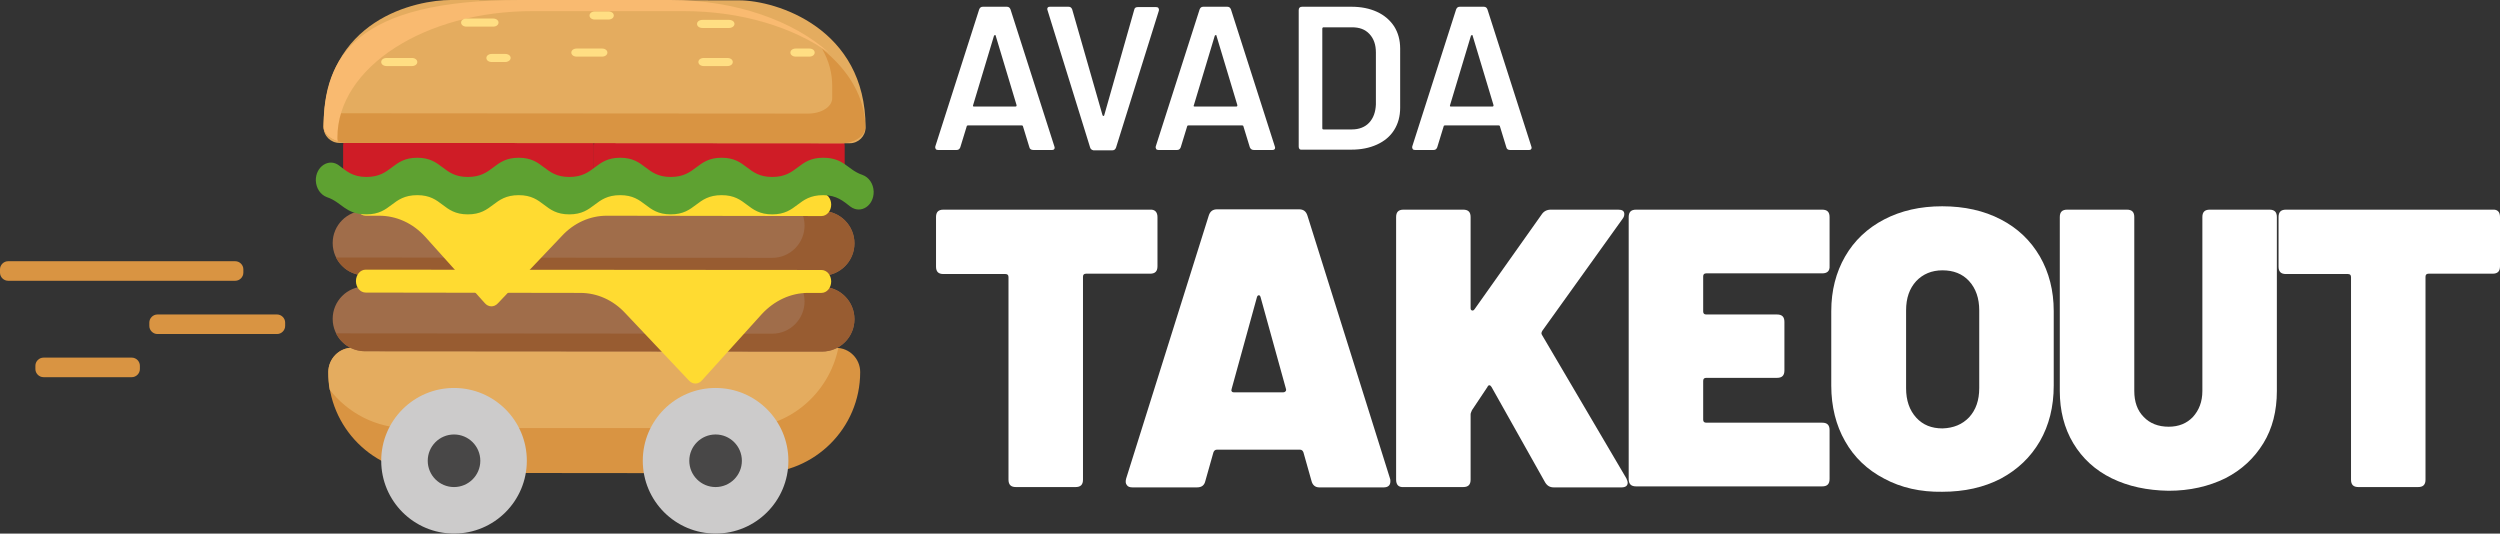 <svg version="1.1" id="Layer_1" xmlns="http://www.w3.org/2000/svg" xmlns:xlink="http://www.w3.org/1999/xlink" x="0px" y="0px"
	 width="741.7px" height="158.3px" viewBox="0 0 741.7 158.3" style="enable-background:new 0 0 741.7 158.3;" xml:space="preserve"
	>
<rect x="0" y="0" width="741.7" height="158.3" fill="#333333" stroke="none"/>
<style type="text/css">
	.st0{fill:#FFFFFF;}
	.st1{fill:#D99442;}
	.st2{fill:#E4AC5F;}
	.st3{fill:#A06D4A;}
	.st4{fill:#985C31;}
	.st5{fill:#FFDB31;}
	.st6{fill:#CF1C26;}
	.st7{fill:#5EA131;}
	.st8{fill:#F9BA70;}
	.st9{fill:#FFDE83;}
	.st10{fill:#CCCBCB;}
	.st11{fill:#484747;}
</style>

	<path class="st0" d="M343.4,64.4V79c0,1.5-0.7,2.2-2.2,2.2h-19c-0.6,0-0.9,0.3-0.9,0.9v60.2c0,1.5-0.7,2.2-2.2,2.2h-17.7
		c-1.5,0-2.2-0.7-2.2-2.2V82.2c0-0.6-0.3-0.9-0.9-0.9h-18.4c-1.5,0-2.2-0.7-2.2-2.2V64.4c0-1.5,0.7-2.2,2.2-2.2h61.3
		C342.6,62.1,343.4,62.9,343.4,64.4z"/>
	<path class="st0" d="M389.1,142.7l-2.4-8.5c-0.2-0.5-0.5-0.8-1.1-0.8h-24.5c-0.6,0-0.9,0.3-1.1,0.8l-2.4,8.5
		c-0.3,1.3-1.1,1.9-2.5,1.9h-19.1c-0.8,0-1.4-0.2-1.7-0.7c-0.4-0.5-0.4-1.1-0.2-1.9l24.5-78c0.4-1.3,1.2-1.9,2.5-1.9h24.3
		c1.3,0,2.1,0.6,2.5,1.9l24.5,78c0.1,0.2,0.1,0.5,0.1,0.8c0,1.2-0.7,1.8-2,1.8h-19.1C390.2,144.6,389.4,143.9,389.1,142.7z
		 M365.3,115.6c0,0.6,0.3,0.8,0.8,0.8h14.6c0.3,0,0.5-0.1,0.7-0.3c0.2-0.2,0.2-0.5,0.1-0.8L374,88.2c-0.1-0.4-0.3-0.6-0.5-0.6
		c-0.3,0-0.5,0.2-0.6,0.6l-7.5,27.2V115.6z"/>
	<path class="st0" d="M414.2,142.3V64.4c0-1.5,0.7-2.2,2.2-2.2h17.7c1.5,0,2.2,0.7,2.2,2.2v27c0,0.4,0.1,0.6,0.4,0.7
		c0.3,0.1,0.5,0,0.8-0.4l19.9-28.1c0.6-0.9,1.5-1.4,2.7-1.4h20c1.2,0,1.8,0.4,1.8,1.3c0,0.6-0.2,1-0.5,1.4l-23.8,33.2
		c-0.3,0.5-0.4,0.9-0.1,1.3l25,42.5c0.2,0.5,0.4,0.9,0.4,1.3c0,0.9-0.6,1.4-1.9,1.4H461c-1.2,0-2-0.5-2.6-1.5l-15.9-28.3
		c-0.2-0.3-0.4-0.5-0.6-0.5c-0.3,0-0.5,0.2-0.6,0.5l-4.6,6.9c-0.2,0.5-0.4,0.9-0.4,1.2v19.4c0,1.5-0.7,2.2-2.2,2.2h-17.7
		C414.9,144.6,414.2,143.8,414.2,142.3z"/>
	<path class="st0" d="M540.6,81.1h-34.4c-0.6,0-0.9,0.3-0.9,0.9v10.4c0,0.6,0.3,0.9,0.9,0.9h21c1.5,0,2.2,0.7,2.2,2.2v14.4
		c0,1.5-0.7,2.2-2.2,2.2h-21c-0.6,0-0.9,0.3-0.9,0.9v11.5c0,0.6,0.3,0.9,0.9,0.9h34.4c1.5,0,2.2,0.7,2.2,2.2v14.5
		c0,1.5-0.7,2.2-2.2,2.2h-55.2c-1.5,0-2.2-0.7-2.2-2.2V64.4c0-1.5,0.7-2.2,2.2-2.2h55.2c1.5,0,2.2,0.7,2.2,2.2v14.5
		C542.9,80.4,542.1,81.1,540.6,81.1z"/>
	<path class="st0" d="M559,142c-5-2.6-8.9-6.3-11.6-11.1c-2.7-4.7-4.1-10.3-4.1-16.5V92.3c0-6.1,1.4-11.5,4.1-16.2s6.6-8.4,11.6-11
		c5-2.6,10.7-3.9,17.2-3.9c6.6,0,12.4,1.3,17.4,3.9c5,2.6,8.8,6.2,11.6,11c2.7,4.7,4.1,10.1,4.1,16.2v22.1c0,6.3-1.4,11.8-4.1,16.5
		c-2.8,4.8-6.6,8.4-11.6,11.1c-5,2.6-10.8,3.9-17.4,3.9C569.8,146,564,144.7,559,142z M584.2,123.8c2-2.2,3-5,3-8.7V92.1
		c0-3.6-1-6.5-3-8.7c-2-2.2-4.7-3.2-7.9-3.2c-3.2,0-5.8,1.1-7.8,3.2c-2,2.2-3,5-3,8.7v23.1c0,3.6,1,6.5,3,8.7c2,2.2,4.6,3.2,7.8,3.2
		C579.6,127,582.2,125.9,584.2,123.8z"/>
	<path class="st0" d="M626.5,141.9c-4.9-2.4-8.7-5.9-11.4-10.4c-2.7-4.5-4-9.7-4-15.5V64.4c0-1.5,0.7-2.2,2.2-2.2H631
		c1.5,0,2.2,0.7,2.2,2.2V116c0,3.2,0.9,5.8,2.8,7.7c1.8,1.9,4.3,2.9,7.4,2.9c3,0,5.4-1,7.2-2.9c1.8-2,2.8-4.5,2.8-7.7V64.4
		c0-1.5,0.7-2.2,2.2-2.2h17.7c1.5,0,2.2,0.7,2.2,2.2V116c0,5.9-1.3,11.1-4,15.5s-6.4,7.9-11.3,10.4c-4.9,2.4-10.5,3.7-16.8,3.7
		C637,145.5,631.4,144.3,626.5,141.9z"/>
	<path class="st0" d="M741.7,64.4V79c0,1.5-0.7,2.2-2.2,2.2h-19c-0.6,0-0.9,0.3-0.9,0.9v60.2c0,1.5-0.7,2.2-2.2,2.2h-17.7
		c-1.5,0-2.2-0.7-2.2-2.2V82.2c0-0.6-0.3-0.9-0.9-0.9h-18.4c-1.5,0-2.2-0.7-2.2-2.2V64.4c0-1.5,0.7-2.2,2.2-2.2h61.3
		C741,62.1,741.7,62.9,741.7,64.4z"/>

	<path class="st1" d="M104.7,103.1l143.3,0.1c4,0,7.2,3.2,7.2,7.2v0c0,16.6-13.5,30-30,30l-97.8-0.1c-16.6,0-30-13.5-30-30v0
		C97.5,106.3,100.7,103.1,104.7,103.1z"/>
	<path class="st2" d="M219.9,127c14.2,0,26-10.2,28.8-23.7c-0.2,0-0.4,0-0.6,0l-143.6-0.1c-3.9,0-7.1,3.2-7.1,7.2v0
		c0,1.8,0.1,3.5,0.4,5.2c5.4,6.9,13.7,11.4,23.1,11.4L219.9,127z"/>
	<path class="st3" d="M243.9,81.8l-135.6-0.1c-5.3,0-9.6-4.3-9.6-9.6l0,0c0-5.3,4.3-9.6,9.6-9.6l135.6,0.1c5.3,0,9.6,4.3,9.6,9.6
		l0,0C253.5,77.5,249.2,81.8,243.9,81.8z"/>
	<path class="st4" d="M243.9,62.6l-6.2,0c0.6,1.3,1,2.7,1,4.3v0c0,5.3-4.3,9.6-9.6,9.6L99.7,76.4c1.6,3.2,4.8,5.3,8.6,5.3l135.6,0.1
		c5.3,0,9.6-4.3,9.6-9.6v0C253.5,66.9,249.2,62.6,243.9,62.6z"/>
	<path class="st3" d="M243.9,104.3l-135.6-0.1c-5.3,0-9.6-4.3-9.6-9.6l0,0c0-5.3,4.3-9.6,9.6-9.6l135.6,0.1c5.3,0,9.6,4.3,9.6,9.6
		l0,0C253.5,100,249.2,104.3,243.9,104.3z"/>
	<path class="st4" d="M243.9,85.1l-6.2,0c0.6,1.3,1,2.7,1,4.3v0c0,5.3-4.3,9.6-9.6,9.6L99.7,98.9c1.6,3.2,4.8,5.3,8.6,5.3l135.6,0.1
		c5.3,0,9.6-4.3,9.6-9.6v0C253.5,89.4,249.2,85.1,243.9,85.1z"/>
	<path class="st5" d="M239.7,86.9l4,0c1.6,0,2.9-1.5,2.9-3.4l0,0c0-1.9-1.3-3.4-2.9-3.4L108.5,80c-1.6,0-2.9,1.5-2.9,3.4l0,0
		c0,1.9,1.3,3.4,2.9,3.4l63.7,0.1c4.9,0,9.7,2.1,13.3,6l18.9,20c1.1,1.2,2.8,1.2,3.9-0.1L226,93.2C229.7,89.2,234.6,86.9,239.7,86.9
		z"/>
	<path class="st5" d="M112.5,64l-4,0c-1.6,0-2.9-1.5-2.9-3.4l0,0c0-1.9,1.3-3.4,2.9-3.4l135.2,0.1c1.6,0,2.9,1.5,2.9,3.4l0,0
		c0,1.9-1.3,3.4-2.9,3.4L180,64c-4.9,0-9.7,2.1-13.3,6l-19,20c-1.1,1.2-2.8,1.2-3.9-0.1l-17.6-19.6C122.5,66.2,117.6,64,112.5,64z"
		/>
	<path class="st6" d="M172.5,53.8l-67-0.1c-2,0-3.7-1.7-3.7-3.7l0-6.9c0-2,1.7-3.7,3.7-3.7l67,0.1c2,0,3.7,1.7,3.7,3.7l0,6.9
		C176.2,52.1,174.6,53.8,172.5,53.8z"/>
	<path class="st6" d="M246.9,53.9l-67-0.1c-2,0-3.7-1.7-3.7-3.7l0-6.9c0-2,1.7-3.7,3.7-3.7l67,0.1c2,0,3.7,1.7,3.7,3.7l0,6.9
		C250.6,52.2,249,53.9,246.9,53.9z"/>
	<path class="st7" d="M259.2,56.8c-0.1-2.3-1.4-4.2-3.3-4.9c-4.5-1.5-5.4-5.1-11.7-5.1c-7.5,0-7.5,5.7-15.1,5.7
		c-7.5,0-7.5-5.7-15-5.7c-7.5,0-7.5,5.7-15.1,5.7c-7.5,0-7.5-5.7-15-5.7c-7.5,0-7.5,5.7-15.1,5.7c-7.5,0-7.5-5.7-15-5.7
		c-7.5,0-7.5,5.7-15.1,5.7c-7.5,0-7.5-5.7-15-5.7c-7.5,0-7.5,5.7-15.1,5.7c-4.1,0-6-1.8-8.1-3.4c-3-2.3-7,0.3-6.9,4.5l0,0
		c0.1,2.3,1.4,4.2,3.3,4.9c4.5,1.5,5.4,5.1,11.7,5.1c7.5,0,7.5-5.7,15.1-5.7c7.5,0,7.5,5.7,15,5.7c7.5,0,7.5-5.7,15.1-5.7
		c7.5,0,7.5,5.7,15,5.7c7.5,0,7.5-5.7,15.1-5.7c7.5,0,7.5,5.7,15,5.7c7.5,0,7.5-5.7,15.1-5.7c7.5,0,7.5,5.7,15,5.7
		c7.5,0,7.5-5.7,15.1-5.7c4.1,0,6,1.8,8.1,3.4C255.4,63.6,259.3,61,259.2,56.8L259.2,56.8z"/>
	<path class="st2" d="M252.1,42.5l-151.4-0.1c-2.6,0-4.7-2.1-4.7-4.7v0C96,5.5,123.8,0,133.7,0l85.5,0.1c11.2,0,37.6,8.3,37.6,37.7
		v0C256.8,40.4,254.7,42.5,252.1,42.5z"/>
	<path class="st1" d="M246.9,25.5l0,3.6c0,2.6-3.2,4.6-7.2,4.6L96.4,33.6C96.2,35,96,36.3,96,37.7v0c0,1.3,0.8,2.4,2.1,3.3
		c1.3,0.8,3.1,1.4,5.1,1.4l146.3,0.1c2,0,3.8-0.5,5.1-1.4c1.3-0.8,2.1-2,2.1-3.3v0c0-8.8-4.8-16.9-12.8-23.3
		C245.9,18,246.9,21.6,246.9,25.5z"/>
	<path class="st8" d="M100.1,40.8L100.1,40.8c0-20.8,26-37.6,58.1-37.5l44.7,0c17.1,0,32.5,4.8,43.1,12.4
		c-10.5-9.5-27.7-15.7-47.1-15.7l-44.7,0C105.7,0,96,16.8,96,37.6v0c0,1.9,1.7,3.5,4.2,4.3C100.1,41.5,100.1,41.2,100.1,40.8z"/>
	<path class="st9" d="M146.3,7.9l-7.9,0c-0.9,0-1.6-0.5-1.6-1.2s0.7-1.2,1.6-1.2l7.9,0c0.9,0,1.6,0.5,1.6,1.2
		C147.9,7.4,147.2,7.9,146.3,7.9z"/>
	<path class="st9" d="M216.3,8.3l-7.9,0c-0.9,0-1.6-0.5-1.6-1.2s0.7-1.2,1.6-1.2l7.9,0c0.9,0,1.6,0.5,1.6,1.2S217.1,8.3,216.3,8.3z"
		/>
	<path class="st9" d="M178.6,16.8l-7.5,0c-0.9,0-1.6-0.5-1.6-1.2c0-0.7,0.7-1.2,1.6-1.2l7.5,0c0.9,0,1.6,0.5,1.6,1.2
		S179.5,16.8,178.6,16.8z"/>
	<path class="st9" d="M122.2,19.6l-7.5,0c-0.9,0-1.6-0.5-1.6-1.2c0-0.7,0.7-1.2,1.6-1.2l7.5,0c0.9,0,1.6,0.5,1.6,1.2
		C123.8,19.1,123.1,19.6,122.2,19.6z"/>
	<path class="st9" d="M215.8,19.6l-7,0c-0.9,0-1.6-0.5-1.6-1.2s0.7-1.2,1.6-1.2l7,0c0.9,0,1.6,0.5,1.6,1.2
		C217.4,19.1,216.7,19.6,215.8,19.6z"/>
	<path class="st9" d="M180.5,5.8l-4,0c-0.9,0-1.6-0.5-1.6-1.2s0.7-1.2,1.6-1.2l4,0c0.9,0,1.6,0.5,1.6,1.2S181.4,5.8,180.5,5.8z"/>
	<path class="st9" d="M149.9,18.4l-4,0c-0.9,0-1.6-0.5-1.6-1.2c0-0.7,0.7-1.2,1.6-1.2l4,0c0.9,0,1.6,0.5,1.6,1.2
		C151.5,17.8,150.8,18.4,149.9,18.4z"/>
	<path class="st9" d="M240.1,16.8l-4,0c-0.9,0-1.6-0.5-1.6-1.2s0.7-1.2,1.6-1.2l4,0c0.9,0,1.6,0.5,1.6,1.2S241,16.8,240.1,16.8z"/>
	<circle class="st10" cx="134.7" cy="136.7" r="21.6"/>
	<circle class="st10" cx="212.3" cy="136.7" r="21.6"/>
	<path class="st1" d="M2.4,83.3h67.4c1.3,0,2.4-1.1,2.4-2.4v-1c0-1.3-1.1-2.4-2.4-2.4H2.4c-1.3,0-2.4,1.1-2.4,2.4l0,1
		C0,82.2,1.1,83.3,2.4,83.3z"/>
	<path class="st1" d="M46.7,99.1h35.5c1.3,0,2.4-1.1,2.4-2.4v-1c0-1.3-1.1-2.4-2.4-2.4H46.7c-1.3,0-2.4,1.1-2.4,2.4l0,1
		C44.3,98,45.4,99.1,46.7,99.1z"/>
	<path class="st1" d="M12.9,111.9h26.2c1.3,0,2.4-1.1,2.4-2.4v-1c0-1.3-1.1-2.4-2.4-2.4H12.9c-1.3,0-2.4,1.1-2.4,2.4v1
		C10.5,110.8,11.6,111.9,12.9,111.9z"/>
	<circle class="st11" cx="134.7" cy="136.7" r="7.8"/>
	<circle class="st11" cx="212.3" cy="136.7" r="7.8"/>

	<path class="st0" d="M305.4,43.7l-1.9-6.2c0-0.2-0.2-0.3-0.4-0.3h-15.9c-0.2,0-0.4,0.1-0.4,0.3l-1.9,6.2c-0.2,0.5-0.5,0.8-1.1,0.8
		h-5.5c-0.3,0-0.6-0.1-0.7-0.3c-0.1-0.2-0.2-0.5-0.1-0.8l13-40.6c0.2-0.5,0.5-0.8,1.1-0.8h7.1c0.6,0,0.9,0.3,1.1,0.8l13,40.6
		c0,0.1,0.1,0.2,0.1,0.4c0,0.5-0.3,0.7-0.8,0.7h-5.5C305.9,44.5,305.5,44.2,305.4,43.7z M288.9,31.6h12.4c0.2,0,0.3-0.1,0.3-0.4
		l-6.2-20.6c0-0.2-0.1-0.2-0.2-0.2c-0.1,0-0.2,0.1-0.3,0.2l-6.2,20.6C288.6,31.5,288.7,31.6,288.9,31.6z"/>
	<path class="st0" d="M323.4,43.7L310.8,3.1c0-0.1-0.1-0.2-0.1-0.4c0-0.5,0.3-0.7,0.8-0.7h5.5c0.6,0,0.9,0.3,1.1,0.8l9,31.4
		c0.1,0.2,0.2,0.2,0.3,0.2c0.1,0,0.2-0.1,0.2-0.2l8.9-31.3c0.1-0.6,0.5-0.8,1.1-0.8h5.4c0.3,0,0.6,0.1,0.7,0.3
		c0.1,0.2,0.2,0.5,0.1,0.8l-12.7,40.6c-0.2,0.5-0.5,0.8-1.1,0.8h-5.6C323.9,44.5,323.5,44.2,323.4,43.7z"/>
	<path class="st0" d="M370.8,43.7l-1.9-6.2c0-0.2-0.2-0.3-0.4-0.3h-15.9c-0.2,0-0.4,0.1-0.4,0.3l-1.9,6.2c-0.2,0.5-0.5,0.8-1.1,0.8
		h-5.5c-0.3,0-0.6-0.1-0.7-0.3c-0.1-0.2-0.2-0.5-0.1-0.8l13-40.6c0.2-0.5,0.5-0.8,1.1-0.8h7.1c0.6,0,0.9,0.3,1.1,0.8l13,40.6
		c0,0.1,0.1,0.2,0.1,0.4c0,0.5-0.3,0.7-0.8,0.7h-5.5C371.4,44.5,371,44.2,370.8,43.7z M354.4,31.6h12.4c0.2,0,0.3-0.1,0.3-0.4
		l-6.2-20.6c0-0.2-0.1-0.2-0.2-0.2c-0.1,0-0.2,0.1-0.3,0.2l-6.2,20.6C354,31.5,354.2,31.6,354.4,31.6z"/>
	<path class="st0" d="M385.3,43.5V3c0-0.6,0.3-1,1-1h14.6c2.9,0,5.4,0.5,7.6,1.5c2.2,1,3.9,2.5,5.1,4.3c1.2,1.9,1.8,4.1,1.8,6.6V32
		c0,2.5-0.6,4.7-1.8,6.6c-1.2,1.9-2.9,3.3-5.1,4.3c-2.2,1-4.7,1.5-7.6,1.5h-14.6C385.6,44.5,385.3,44.1,385.3,43.5z M392.7,38.4h8.4
		c2.1,0,3.9-0.7,5.1-2c1.3-1.4,1.9-3.2,2-5.4V15.6c0-2.3-0.6-4.1-1.9-5.5c-1.3-1.4-3-2-5.2-2h-8.4c-0.2,0-0.4,0.1-0.4,0.4V38
		C392.3,38.3,392.4,38.4,392.7,38.4z"/>
	<path class="st0" d="M446.9,43.7l-1.9-6.2c0-0.2-0.2-0.3-0.4-0.3h-15.9c-0.2,0-0.4,0.1-0.4,0.3l-1.9,6.2c-0.2,0.5-0.5,0.8-1.1,0.8
		h-5.5c-0.3,0-0.6-0.1-0.7-0.3c-0.1-0.2-0.2-0.5-0.1-0.8l13-40.6c0.2-0.5,0.5-0.8,1.1-0.8h7.1c0.6,0,0.9,0.3,1.1,0.8l13,40.6
		c0,0.1,0.1,0.2,0.1,0.4c0,0.5-0.3,0.7-0.8,0.7H448C447.4,44.5,447,44.2,446.9,43.7z M430.4,31.6h12.4c0.2,0,0.3-0.1,0.3-0.4
		l-6.2-20.6c0-0.2-0.1-0.2-0.2-0.2s-0.2,0.1-0.3,0.2l-6.2,20.6C430.1,31.5,430.2,31.6,430.4,31.6z"/>

</svg>
